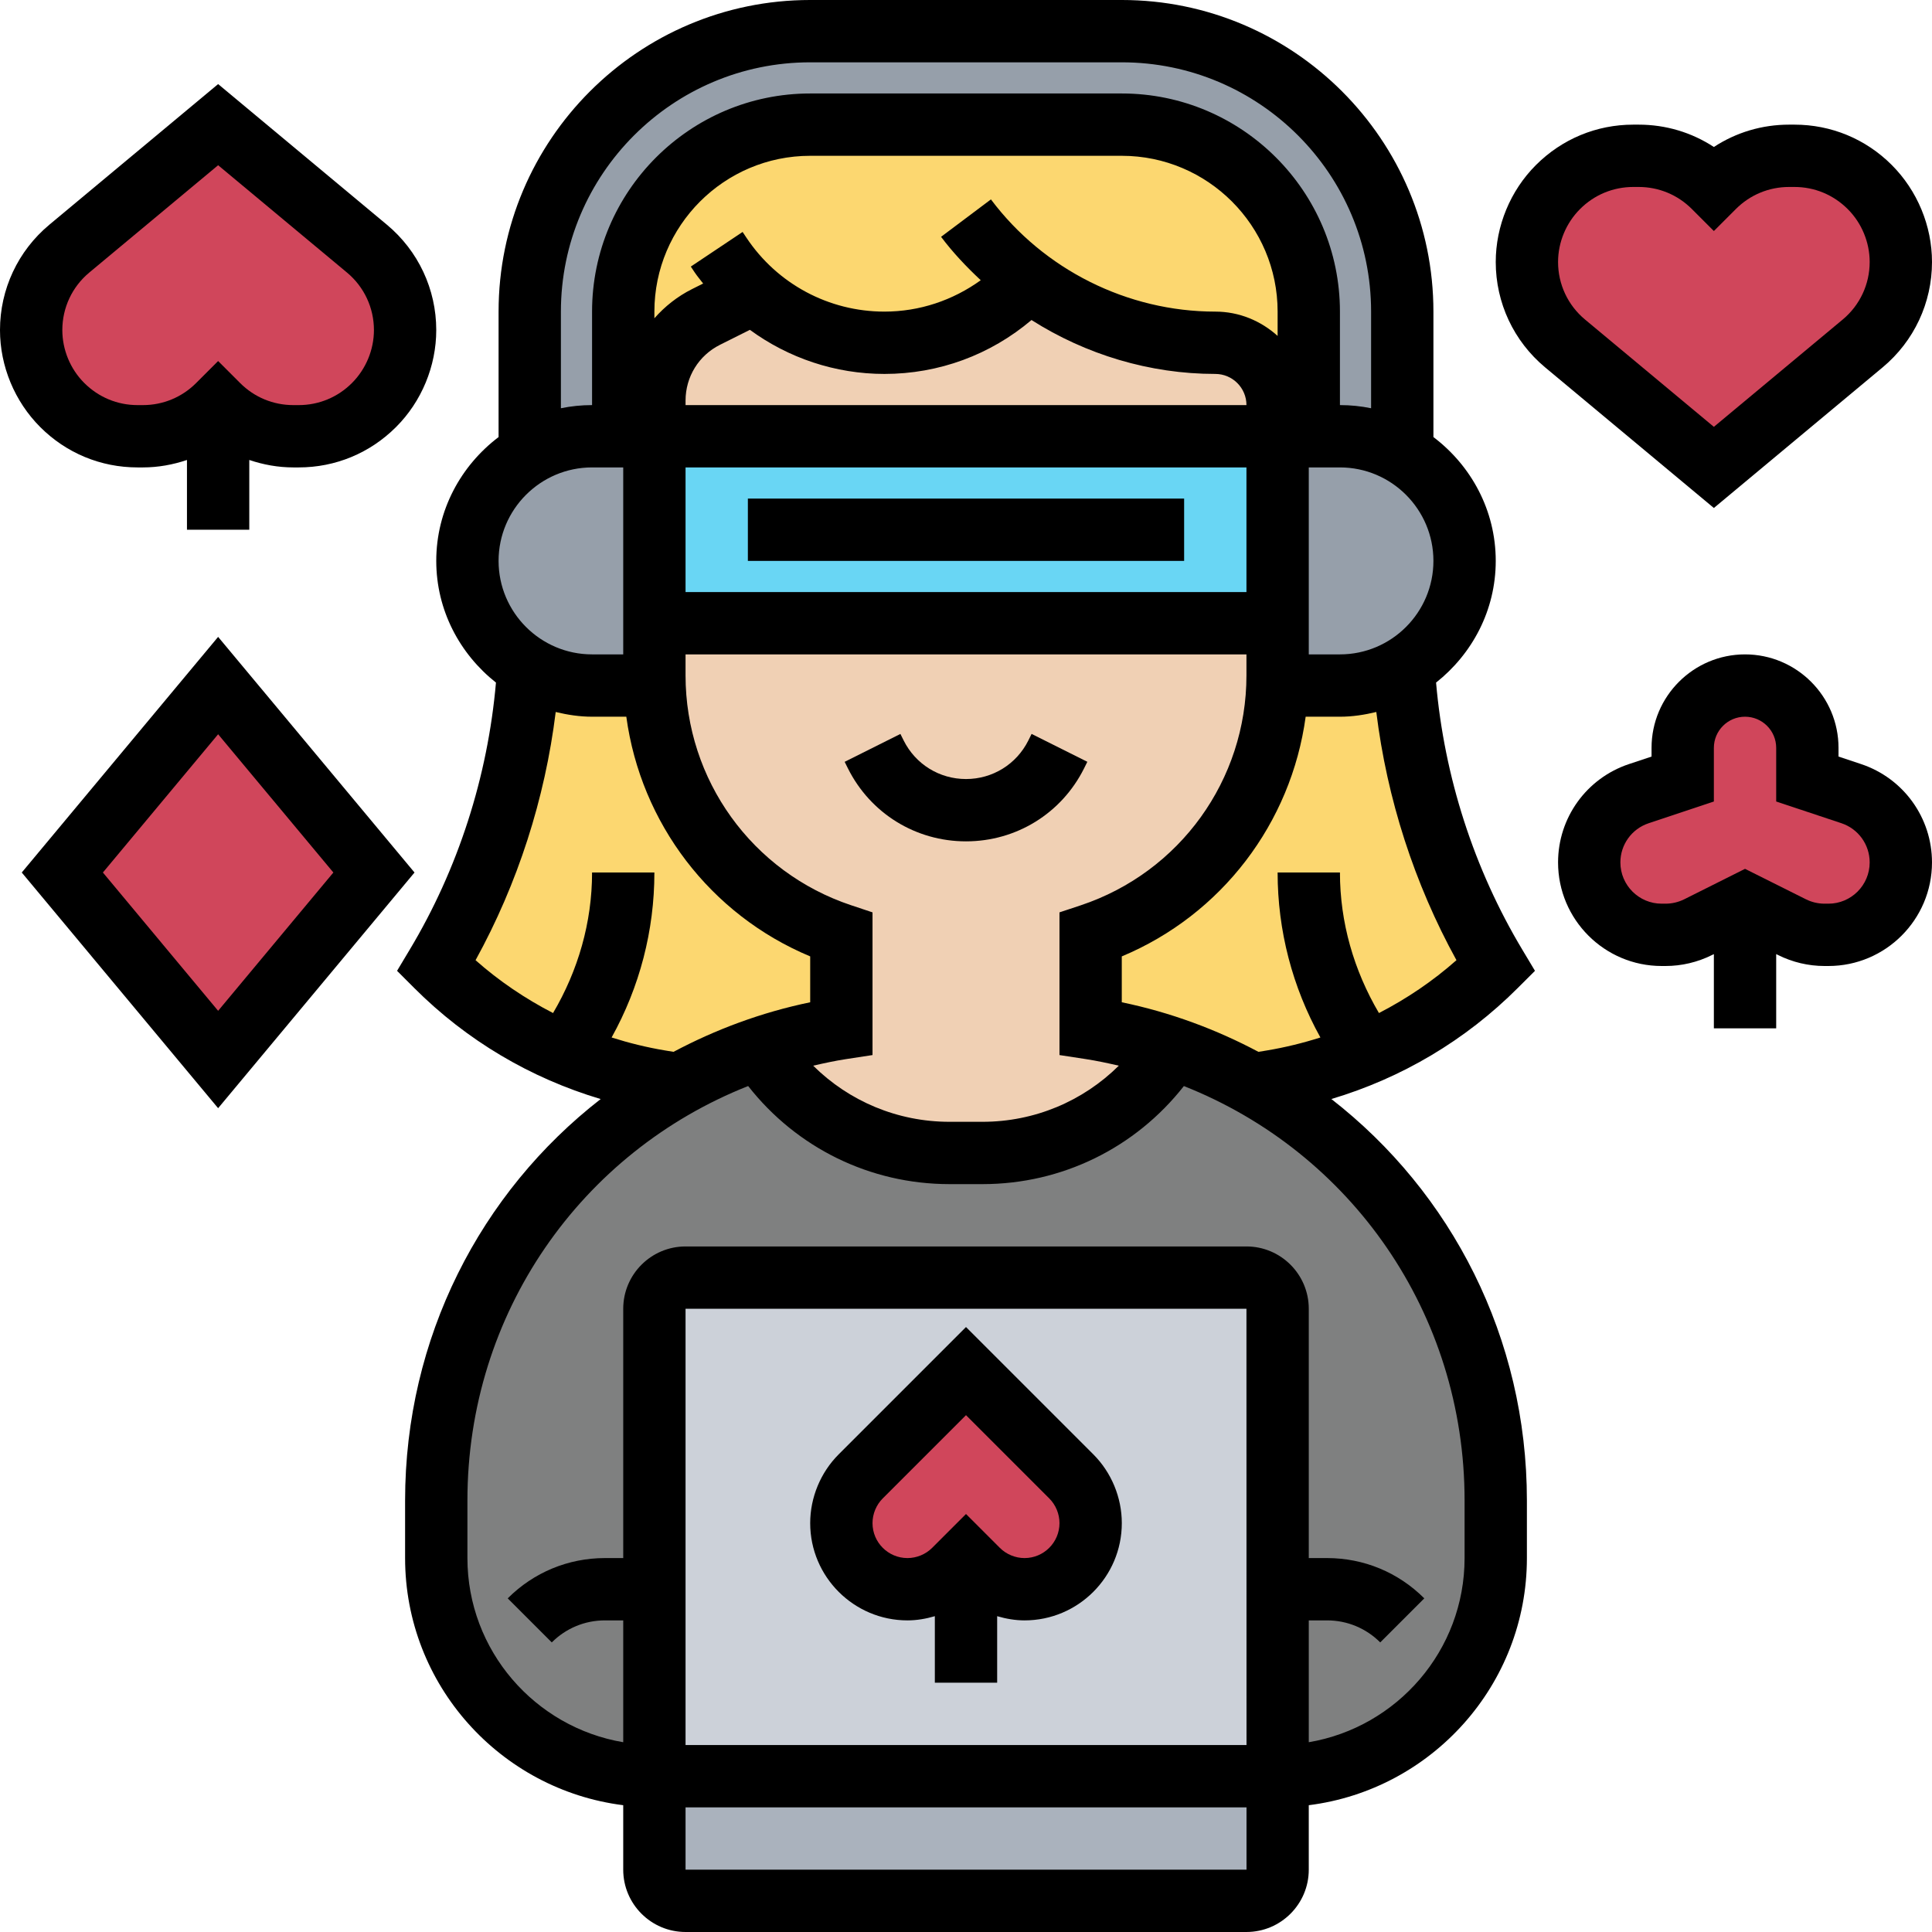 <?xml version="1.0"?>
<svg xmlns="http://www.w3.org/2000/svg" xmlns:xlink="http://www.w3.org/1999/xlink" xmlns:svgjs="http://svgjs.com/svgjs" version="1.1" width="512" height="512" x="0" y="0" viewBox="0 0 62 62" style="enable-background:new 0 0 512 512" xml:space="preserve" class=""><g><g xmlns="http://www.w3.org/2000/svg"><g><g><path d="m48 50c0 3.87-3.13 7-7 7v-6-9c0-.55-.45-1-1-1h-18c-.55 0-1 .45-1 1v9 6c-3.87 0-7-3.13-7-7v-1.85c0-3.78 1.38-7.28 3.7-9.98 1.15-1.34 2.53-2.49 4.09-3.37h.01c.81-.46 1.67-.85 2.57-1.15 1.31 2.07 3.61 3.35 6.1 3.35h1.06c2.49 0 4.79-1.28 6.1-3.35.9.3 1.76.69 2.57 1.15h.01c1.56.88 2.94 2.03 4.09 3.37 2.32 2.7 3.7 6.2 3.7 9.98z" fill="#7f8080" data-original="#b4dd7f" style="" class=""/></g><g><path d="m43.87 33.8c-.97.42-1.99.72-3.05.9l-.61.1h-.01c-.81-.46-1.67-.85-2.57-1.15-.85-.29-1.72-.51-2.63-.65v-3c3.48-1.16 5.86-4.36 5.99-8h.01 2c.75 0 1.45-.2 2.04-.56.2 3.37 1.22 6.65 2.96 9.56-1.19 1.19-2.59 2.14-4.13 2.8z" fill="#fcd770" data-original="#fcd770" style="" class=""/></g><g><path d="m42 10v4h-1v-1c0-.55-.22-1.05-.59-1.41-.36-.37-.86-.59-1.41-.59-2.19 0-4.29-.72-6-2l-.15.15c-1.18 1.18-2.79 1.85-4.47 1.85-1.56 0-3.04-.58-4.19-1.59l-1.53.76c-1.02.51-1.66 1.55-1.66 2.68v1.15h-1v-4c0-3.31 2.69-6 6-6h10c3.31 0 6 2.69 6 6z" fill="#fcd770" data-original="#fcd770" style="" class=""/></g><g><path d="m18.13 33.8c-1.54-.66-2.94-1.61-4.13-2.8 1.74-2.91 2.76-6.19 2.96-9.56.59.36 1.29.56 2.04.56h2 .01c.13 3.64 2.51 6.84 5.99 8v3c-.91.14-1.78.36-2.63.65-.9.3-1.76.69-2.57 1.15h-.01l-.61-.1c-1.06-.18-2.08-.48-3.05-.9z" fill="#fcd770" data-original="#fcd770" style="" class=""/></g><g><path d="m41 57v3c0 .55-.45 1-1 1h-18c-.55 0-1-.45-1-1v-3z" fill="#aab2bd" data-original="#aab2bd" style="" class=""/></g><g><path d="m41 57h-20v-6-9c0-.55.45-1 1-1h18c.55 0 1 .45 1 1v9z" fill="#ccd1d9" data-original="#ccd1d9" style="" class=""/></g><g><path d="m41 20v1.68c0 .11 0 .22-.01.32-.13 3.64-2.51 6.84-5.99 8v3c.91.14 1.78.36 2.63.65-1.31 2.07-3.61 3.35-6.1 3.35h-1.06c-2.49 0-4.79-1.28-6.1-3.35.85-.29 1.72-.51 2.63-.65v-3c-3.48-1.16-5.86-4.36-5.99-8-.01-.1-.01-.21-.01-.32v-1.68z" fill="#f0d0b4" data-original="#f0d0b4" style="" class=""/></g><g><path d="m40.41 11.59c.37.36.59.86.59 1.41v1h-20v-1.15c0-1.13.64-2.17 1.66-2.68l1.53-.76c1.15 1.01 2.63 1.59 4.19 1.59 1.68 0 3.29-.67 4.47-1.85l.15-.15c1.71 1.28 3.81 2 6 2 .55 0 1.05.22 1.41.59z" fill="#f0d0b4" data-original="#f0d0b4" style="" class=""/></g><g><path d="m45 10v4.54c-.59-.34-1.27-.54-2-.54h-1v-4c0-3.31-2.69-6-6-6h-10c-3.31 0-6 2.69-6 6v4h-1c-.73 0-1.41.2-2 .54v-4.54c0-4.97 4.03-9 9-9h10c4.97 0 9 4.03 9 9z" fill="#969faa" data-original="#969faa" style=""/></g><g><path d="m43 14c.73 0 1.41.2 2 .54.3.17.58.39.83.63.72.73 1.17 1.73 1.17 2.83 0 1.46-.78 2.74-1.96 3.44-.59.36-1.29.56-2.04.56h-2-.01c.01-.1.01-.21.01-.32v-1.68-6h1z" fill="#969faa" data-original="#969faa" style=""/></g><g><path d="m19 22c-.75 0-1.45-.2-2.04-.56-.29-.17-.55-.38-.79-.61-.72-.73-1.17-1.73-1.17-2.83 0-1.48.8-2.77 2-3.46.59-.34 1.27-.54 2-.54h1 1v6 1.68c0 .11 0 .22.01.32h-.01z" fill="#969faa" data-original="#969faa" style=""/></g><g><path d="m21 14h20v6h-20z" fill="#69d6f4" data-original="#69d6f4" style=""/></g><g><path d="m7 22 5 6-5 6-5-6z" fill="#d0465b" data-original="#ff826e" style="" class=""/></g><g><path d="m13 10.59c0 .9-.36 1.77-1 2.41s-1.51 1-2.41 1h-.18c-.9 0-1.77-.36-2.41-1-.64.64-1.51 1-2.41 1h-.18c-.9 0-1.77-.36-2.41-1s-1-1.51-1-2.41c0-1.01.45-1.96 1.22-2.61l4.78-3.98 4.78 3.98c.77.65 1.22 1.6 1.22 2.61z" fill="#d0465b" data-original="#ff826e" style="" class=""/></g><g><path d="m60 6c.64.64 1 1.51 1 2.41 0 1.01-.45 1.96-1.22 2.61l-4.78 3.98-4.78-3.98c-.77-.65-1.22-1.6-1.22-2.61 0-.9.36-1.77 1-2.41s1.51-1 2.41-1h.18c.9 0 1.77.36 2.41 1 .64-.64 1.51-1 2.41-1h.18c.9 0 1.77.36 2.41 1z" fill="#d0465b" data-original="#ff826e" style="" class=""/></g><g><path d="m61 27.68c0 1.28-1.04 2.32-2.32 2.32h-.13c-.36 0-.72-.08-1.04-.25l-1.51-.75-1.51.75c-.32.17-.68.25-1.04.25h-.13c-.64 0-1.22-.26-1.64-.68s-.68-1-.68-1.64c0-1.01.64-1.89 1.59-2.21l1.41-.47v-1c0-.55.22-1.05.59-1.41.36-.37.86-.59 1.41-.59 1.1 0 2 .9 2 2v1l1.41.47c.95.32 1.59 1.2 1.59 2.21z" fill="#d0465b" data-original="#ff826e" style="" class=""/></g><g><path d="m34.38 47.38c.4.4.62.94.62 1.5 0 .58-.24 1.12-.62 1.5s-.92.62-1.5.62c-.56 0-1.1-.22-1.5-.62l-.38-.38-.38.38c-.4.4-.94.62-1.5.62-.58 0-1.12-.24-1.5-.62s-.62-.92-.62-1.5c0-.56.22-1.1.62-1.5l3.38-3.38z" fill="#d0465b" data-original="#ff826e" style="" class=""/></g></g><g><path d="m34.789 24.658.105-.211-1.789-.895-.105.212c-.381.762-1.147 1.236-2 1.236s-1.619-.474-2-1.236l-.105-.211-1.789.895.105.211c.722 1.444 2.174 2.341 3.789 2.341s3.067-.897 3.789-2.342z" fill="#000000" data-original="#000000" style="" class=""/><path d="m24 16h14v2h-14z" fill="#000000" data-original="#000000" style="" class=""/><path d="m31 42.586-4.086 4.086c-.581.581-.914 1.385-.914 2.207 0 1.721 1.4 3.121 3.121 3.121.299 0 .594-.051.879-.135v2.135h2v-2.135c.285.084.58.135.879.135 1.721 0 3.121-1.4 3.121-3.121 0-.822-.333-1.626-.914-2.207zm1.879 7.414c-.295 0-.584-.119-.793-.328l-1.086-1.086-1.086 1.086c-.209.209-.498.328-.793.328-.618 0-1.121-.503-1.121-1.121 0-.295.119-.584.328-.793l2.672-2.672 2.672 2.672c.209.209.328.498.328.793 0 .618-.503 1.121-1.121 1.121z" fill="#000000" data-original="#000000" style="" class=""/><path d="m49.259 31.155-.401-.67c-1.561-2.602-2.509-5.559-2.773-8.58 1.157-.916 1.915-2.317 1.915-3.905 0-1.627-.793-3.061-2-3.974v-4.026c0-5.514-4.486-10-10-10h-10c-5.514 0-10 4.486-10 10v4.026c-1.207.914-2 2.348-2 3.974 0 1.588.758 2.988 1.916 3.905-.265 3.023-1.213 5.98-2.773 8.58l-.401.67.552.552c1.685 1.685 3.73 2.891 5.982 3.563-3.857 2.997-6.276 7.66-6.276 12.883v1.847c0 4.072 3.06 7.436 7 7.931v2.069c0 1.103.897 2 2 2h18c1.103 0 2-.897 2-2v-2.069c3.94-.495 7-3.859 7-7.931v-1.847c0-5.223-2.419-9.886-6.275-12.884 2.252-.672 4.297-1.878 5.982-3.563zm-14.411 2.833c.358.055.708.131 1.056.211-1.153 1.142-2.707 1.801-4.376 1.801h-1.057c-1.668 0-3.223-.659-4.375-1.801.348-.08.697-.156 1.055-.211l.849-.13v-4.579l-.684-.228c-3.179-1.06-5.316-4.024-5.316-7.375v-.676h18v.676c0 3.352-2.137 6.315-5.316 7.376l-.684.227v4.579zm-11.743-22.923.96-.48c1.236.904 2.738 1.415 4.317 1.415 1.748 0 3.401-.613 4.72-1.73 1.746 1.109 3.792 1.73 5.898 1.73.552 0 1 .448 1 1h-18v-.146c0-.762.424-1.448 1.105-1.789zm17.895-.285c-.532-.48-1.229-.78-2-.78-2.817 0-5.509-1.346-7.2-3.601l-1.6 1.201c.381.508.815.964 1.273 1.393-.897.646-1.964 1.007-3.091 1.007-1.783 0-3.438-.886-4.427-2.37l-.124-.186-1.662 1.111.123.185c.084.126.182.239.273.359l-.354.177c-.472.236-.877.559-1.211.938v-.214c0-2.757 2.243-5 5-5h10c2.757 0 5 2.243 5 5zm-1 4.22v4h-18v-4zm2 0h1c1.654 0 3 1.346 3 3s-1.346 3-3 3h-1zm-24-5c0-4.411 3.589-8 8-8h10c4.411 0 8 3.589 8 8v3.101c-.323-.066-.658-.101-1-.101v-3c0-3.859-3.141-7-7-7h-10c-3.859 0-7 3.141-7 7v3c-.342 0-.677.035-1 .101zm1 5h1v6h-1c-1.654 0-3-1.346-3-3s1.346-3 3-3zm2.349 18.711c-.588-.098-1.162-.239-1.722-.417.899-1.617 1.373-3.43 1.373-5.294h-2c0 1.597-.445 3.14-1.252 4.51-.89-.46-1.727-1.023-2.487-1.696 1.354-2.46 2.228-5.178 2.572-7.965.376.09.763.151 1.167.151h1.099c.465 3.416 2.693 6.352 5.901 7.692v1.472c-1.566.324-3.033.872-4.386 1.591zm.651 26.289v-2h18.002v2zm0-4v-14h18l.002 14zm25-7.847v1.847c0 2.967-2.167 5.431-5 5.91v-3.91h.586c.645 0 1.251.251 1.707.707l1.414-1.414c-.834-.834-1.942-1.293-3.121-1.293h-.586v-8c0-1.103-.897-2-2-2h-18c-1.103 0-2 .897-2 2v8h-.586c-1.179 0-2.287.459-3.121 1.293l1.414 1.414c.456-.456 1.063-.707 1.707-.707h.586v3.91c-2.833-.478-5-2.942-5-5.91v-1.847c0-6.011 3.644-11.178 9.009-13.301 1.553 1.981 3.909 3.148 6.463 3.148h1.057c2.554 0 4.909-1.167 6.463-3.147 5.364 2.123 9.008 7.29 9.008 13.3zm-2.748-15.643c-.807-1.37-1.252-2.913-1.252-4.51h-2c0 1.864.474 3.677 1.373 5.294-.56.178-1.134.319-1.722.417l-.266.044c-1.353-.719-2.82-1.267-4.386-1.591v-1.472c3.208-1.341 5.436-4.277 5.901-7.692h1.1c.404 0 .791-.061 1.167-.152.343 2.786 1.218 5.505 2.572 7.965-.76.674-1.597 1.237-2.487 1.697z" fill="#000000" data-original="#000000" style="" class=""/><path d="m59.727 24.521-.727-.242v-.279c0-1.654-1.346-3-3-3s-3 1.346-3 3v.279l-.727.242c-1.359.454-2.273 1.721-2.273 3.155 0 1.833 1.491 3.324 3.324 3.324h.127c.513 0 1.026-.121 1.487-.351l.062-.03v2.381h2v-2.382l.063.031c.459.23.973.351 1.486.351h.127c1.833 0 3.324-1.491 3.324-3.324 0-1.434-.914-2.701-2.273-3.155zm-1.051 4.479h-.127c-.205 0-.41-.049-.593-.14l-1.956-.978-1.955.979c-.184.09-.389.139-.594.139h-.127c-.73 0-1.324-.594-1.324-1.324 0-.571.364-1.077.906-1.257l2.094-.698v-1.721c0-.552.448-1 1-1s1 .448 1 1v1.721l2.094.697c.542.181.906.686.906 1.258 0 .73-.594 1.324-1.324 1.324z" fill="#000000" data-original="#000000" style="" class=""/><path d="m60.418 11.787c1.006-.839 1.582-2.07 1.582-3.379 0-1.158-.47-2.292-1.293-3.115-.834-.834-1.942-1.293-3.121-1.293h-.172c-.87 0-1.702.25-2.414.717-.712-.467-1.544-.717-2.414-.717h-.172c-1.179 0-2.287.459-3.126 1.298-.818.818-1.288 1.952-1.288 3.11 0 1.309.576 2.54 1.583 3.38l5.417 4.514zm-10.418-3.379c0-.632.256-1.25.707-1.701.456-.456 1.063-.707 1.707-.707h.172c.645 0 1.251.251 1.707.707l.707.707.707-.707c.456-.456 1.063-.707 1.707-.707h.172c.645 0 1.251.251 1.712.712.446.446.702 1.064.702 1.696 0 .714-.314 1.386-.862 1.843l-4.138 3.447-4.137-3.446c-.549-.458-.863-1.13-.863-1.844z" fill="#000000" data-original="#000000" style="" class=""/><path d="m4.414 15h.172c.489 0 .963-.087 1.414-.239v2.239h2v-2.239c.451.152.925.239 1.414.239h.172c1.179 0 2.287-.459 3.126-1.298.818-.818 1.288-1.952 1.288-3.11 0-1.309-.576-2.54-1.583-3.38l-5.417-4.514-5.418 4.515c-1.006.839-1.582 2.07-1.582 3.379 0 1.158.47 2.292 1.293 3.115.834.834 1.942 1.293 3.121 1.293zm-1.552-6.251 4.138-3.447 4.137 3.446c.549.458.863 1.13.863 1.844 0 .632-.256 1.25-.707 1.701-.456.456-1.063.707-1.707.707h-.172c-.645 0-1.251-.251-1.707-.707l-.707-.707-.707.707c-.456.456-1.063.707-1.707.707h-.172c-.645 0-1.251-.251-1.712-.712-.446-.446-.702-1.064-.702-1.696 0-.714.314-1.386.862-1.843z" fill="#000000" data-original="#000000" style="" class=""/><path d="m7 20.438-6.302 7.562 6.302 7.563 6.302-7.563zm-3.698 7.562 3.698-4.437 3.698 4.437-3.698 4.438z" fill="#000000" data-original="#000000" style="" class=""/></g></g></g></svg>
